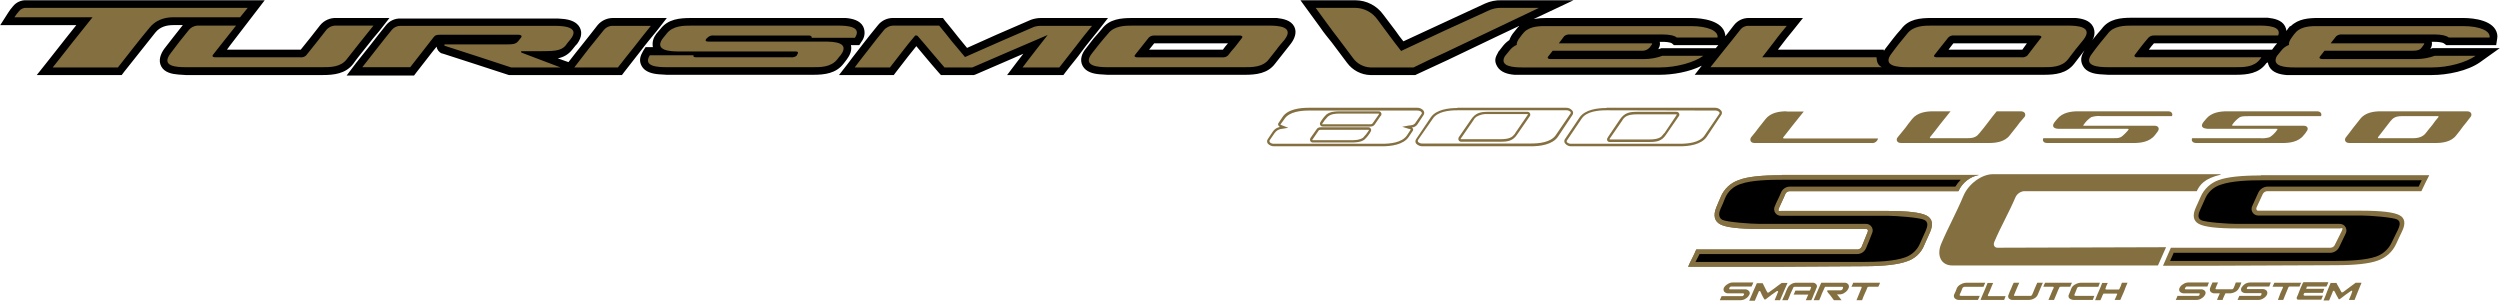 <?xml version="1.0" encoding="UTF-8"?> <svg xmlns="http://www.w3.org/2000/svg" width="720" height="87" viewBox="0 0 720 87"><g fill="none" fill-rule="evenodd"><g fill-rule="nonzero"><path fill="#836f40" d="M513.201 50.385h56.738c-2.615.502-4.821 2.246-5.915 4.673h-48.633c-.551.019-1.039.363-1.241.876-.511 1.314-1.241 2.629-1.753 3.87s0 .949.511.949h30.669c5.842 0 9.566.438 11.245 1.314 1.68.876 2.045 2.483 1.022 4.819-1.022 2.337-1.095 2.41-1.606 3.578-.864 2.312-2.753 4.093-5.112 4.819-2.41.876-6.426 1.387-12.268 1.387l-24.535.146h-26.142c.657-1.606 1.68-3.286 2.337-4.966h46.442c.551-.019 1.039-.363 1.241-.876l1.68-4.162c.219-.511 0-.876-.438-.876h-30.742c-5.769 0-9.566-.438-11.245-1.314-1.68-.876-2.118-2.556-1.168-4.892.365-1.022.876-1.972 1.241-2.921.94-2.346 2.862-4.161 5.258-4.966 2.41-.949 6.572-1.387 12.414-1.387M678.085 86.385h-1.606l.657-1.533c.073-.292.219-.584.292-.876.073-.292 0-.146-.073-.219-.028-.031-.068-.049-.11-.049s-.082.018-.11.049l-1.46 1.022-1.826 1.387h-.292l-.73-1.314c-.166-.38-.361-.746-.584-1.095h-.219c-.073 0-.146 0-.146.146l-.438 1.095-.657 1.533h-1.606c.365-.876.73-1.68 1.022-2.556.292-.876.73-1.68 1.022-2.483h1.68c.239.502.508.989.803 1.46l.657 1.241h.365l1.753-1.314 1.972-1.46h1.68c-.365.803-.657 1.68-1.022 2.483l-1.022 2.556M670.053 82.515h-5.477c-.146 0-.219.073-.219.146s-.073.219-.146.292v.219h5.185l-.438 1.168h-5.185l-.219.146c0 .146-.073.219-.146.365s0 .146.073.146l.146.146h5.404c-.146.365-.365.73-.511 1.168h-6.645c-.156.013-.303-.075-.365-.219-.059-.112-.084-.239-.073-.365.292-.657.584-1.314.803-1.972s.657-1.46.949-2.191c.035-.173.189-.296.365-.292h7.01c-.139.402-.31.793-.511 1.168M662.239 82.515h-2.921l-.219.146-.73 1.753-.803 1.972h-1.533l.73-1.972.73-1.606c.007-.08-.02-.159-.073-.219h-2.921l.511-1.168h7.74c-.201.375-.372.766-.511 1.168M652.892 84.852c-.212.424-.542.779-.949 1.022-.465.342-1.029.522-1.606.511h-5.915c.146-.438.365-.803.511-1.168h5.915c.207-.021.38-.166.438-.365.073-.292.073-.438-.146-.438h-4.308c-.457.038-.909-.121-1.241-.438-.205-.33-.232-.741-.073-1.095.258-.435.607-.808 1.022-1.095.486-.288 1.041-.439 1.606-.438h5.842l-.438 1.168h-5.915c-.227.012-.426.154-.511.365-.073.292-.073.365.146.365h4.308c.47-.029.928.159 1.241.511.205.33.232.741.073 1.095M644.86 82.88c-.188.459-.521.844-.949 1.095-.49.289-1.039.463-1.606.511h-1.387l-.438.949c-.165.298-.288.617-.365.949h-1.606c.146-.365.219-.657.365-.949l.438-.949h-1.46c-.47.029-.928-.159-1.241-.511-.205-.33-.232-.741-.073-1.095l.292-.73.365-.803h1.606l-.365.803-.292.73c-.146.292-.073.438.146.438h4.527c.219 0 .365-.146.511-.438l.292-.73c.073-.292.219-.511.292-.803h1.606c-.073.292-.219.511-.292.803-.073.292-.219.511-.365.73M635.075 84.852c-.212.424-.542.779-.949 1.022-.465.342-1.029.522-1.606.511h-5.915c.201-.375.372-.766.511-1.168h5.915c.216.003.402-.152.438-.365.146-.292.073-.365-.146-.365h-4.308c-.469.019-.922-.168-1.241-.511-.206-.303-.234-.693-.073-1.022.216-.464.574-.848 1.022-1.095.465-.342 1.029-.522 1.606-.511h5.842l-.438 1.168h-5.915c-.219 0-.365.146-.511.438-.146.292-.073.365.219.365h4.235c.459-.048.915.113 1.241.438.254.313.284.752.073 1.095M651.14 50.458h48.487c-.803 1.533-1.533 3.067-2.264 4.6h-44.471c-.54.052-1.012.385-1.241.876l-1.753 3.797c-.219.511 0 .949.438.949h29.793c5.696 0 9.347.438 10.953 1.314 1.533.803 1.826 2.41.657 4.746-.584 1.168-1.095 2.337-1.68 3.578-1.045 2.251-2.974 3.969-5.331 4.746-2.434.876-6.45 1.314-12.049 1.314l-34.467.146h-15.262l2.264-5.185h46.004c.551-.019 1.039-.363 1.241-.876.657-1.387 1.241-2.41 1.899-3.797s0-.876-.438-.876h-29.793c-5.623 0-9.274-.438-10.88-1.314-1.606-.876-1.899-2.483-.803-4.819l1.314-2.921c.988-2.296 2.896-4.072 5.258-4.892 2.41-.876 6.499-1.314 12.122-1.314"></path><path fill="#000" d="m626.093 72.657-1.095 2.483h47.684c3.359 0 8.471-.146 11.611-1.241 2.001-.693 3.635-2.169 4.527-4.089l1.753-3.578c.438-.949 1.022-2.337-.146-2.994s-8.032-1.168-10.223-1.168h-29.866c-.663-.002-1.276-.349-1.619-.915-.343-.567-.366-1.272-.06-1.859l1.753-3.87c.479-.954 1.419-1.59 2.483-1.68h43.667l.876-1.826h-46.296c-3.359 0-8.471.146-11.684 1.314-2.031.654-3.664 2.18-4.454 4.162l-1.314 2.921c-.438.949-1.022 2.41.219 3.067 1.241.657 7.959 1.095 10.223 1.095h29.793c.672.013 1.286.38 1.616.965.33.585.326 1.301-.01 1.882l-1.826 3.797c-.455.974-1.409 1.619-2.483 1.68h-45.128"></path><path fill="#836f40" d="m639.529 50.312c-4.673 1.095-5.988 2.921-6.864 4.746h-49.801c-1.052.129-1.963.791-2.41 1.753-1.826 4.308-4.235 8.471-6.061 12.779-.438.949 0 1.753.876 1.753l48.56-.146-2.337 5.258h-59.221c-3.213 0-4.6-2.848-3.213-6.207 1.899-4.527 4.454-9.128 6.426-13.874 1.46-3.432 5.258-6.207 8.471-6.207h65.574z"></path><path fill="#836f40" d="m513.201 50.385h56.738c-2.615.502-4.821 2.246-5.915 4.673h-48.633c-.551.019-1.039.363-1.241.876-.511 1.314-1.241 2.629-1.753 3.87s0 .949.511.949h30.669c5.842 0 9.566.438 11.245 1.314 1.68.876 2.045 2.483 1.022 4.819-1.022 2.337-1.095 2.41-1.606 3.578-.864 2.312-2.753 4.093-5.112 4.819-2.41.876-6.426 1.387-12.268 1.387l-24.535.146h-26.142c.657-1.606 1.68-3.286 2.337-4.966h46.442c.551-.019 1.039-.363 1.241-.876l1.68-4.162c.219-.511 0-.876-.438-.876h-30.742c-5.769 0-9.566-.438-11.245-1.314-1.68-.876-2.118-2.556-1.168-4.892.365-1.022.876-1.972 1.241-2.921.94-2.346 2.862-4.161 5.258-4.966 2.41-.949 6.572-1.387 12.414-1.387"></path><path fill="#000" d="m489.469 73.168-1.168 2.264h48.56c3.432 0 8.617-.146 11.83-1.314 1.956-.683 3.524-2.172 4.308-4.089.511-1.241 1.095-2.337 1.606-3.578.511-1.241.876-2.483-.438-3.14-1.314-.657-8.178-1.168-10.588-1.168h-30.669c-.676.025-1.313-.312-1.674-.884-.361-.572-.391-1.292-.078-1.891.511-1.314 1.241-2.556 1.753-3.87.406-1.026 1.38-1.714 2.483-1.753h47.757c.428-.718.943-1.38 1.533-1.972h-51.481c-3.432 0-8.763.073-11.976 1.241-2.031.654-3.664 2.18-4.454 4.162-.365 1.022-.803 1.972-1.241 2.921-.438.949-.803 2.556.511 3.213s8.252 1.168 10.661 1.168h30.669c.676-.025 1.313.312 1.674.884.361.572.391 1.292.078 1.891-.511 1.387-1.095 2.775-1.68 4.162-.406 1.026-1.38 1.714-2.483 1.753z"></path><path fill="#836f40" d="M540.949 82.588h-2.775c-.146 0-.365.073-.365.219 0 .146-.511 1.168-.73 1.68-.219.511-.584 1.314-.803 1.972h-1.606l.803-1.972.657-1.606c.031-.028.049-.068.049-.11s-.018-.082-.049-.11c0-.073-.073-.073-.146-.073h-2.775c.201-.375.372-.766.511-1.168h7.74c-.139.402-.31.793-.511 1.168M503.781 84.925c-.212.424-.542.779-.949 1.022-.465.342-1.029.522-1.606.511h-5.915c.146-.438.365-.803.511-1.168h5.915c.219 0 .365-.146.511-.365.146-.219 0-.438-.219-.438h-4.235c-.47.029-.928-.159-1.241-.511-.205-.33-.232-.741-.073-1.095.242-.427.595-.781 1.022-1.022.465-.342 1.029-.522 1.606-.511h5.842c-.126.408-.297.8-.511 1.168h-5.842c-.227.012-.426.154-.511.365-.146.292-.073.438.146.438h4.308c.449-.029.885.161 1.168.511.278.303.309.758.073 1.095M530.361 86.458h-2.191l-1.095-1.46c-.307-.308-.576-.651-.803-1.022-.053-.06-.08-.139-.073-.219l.219-.146h3.651c.313.008.588-.206.657-.511.146-.365.073-.511-.219-.511h-4.819c-.081 0-.146.065-.146.146l-.803 1.753c-.219.657-.511 1.314-.803 1.972h-1.606l1.095-2.556 1.095-2.483h6.572c.476-.07.952.126 1.241.511.225.357.225.811 0 1.168-.215.483-.572.891-1.022 1.168-.459.353-1.028.533-1.606.511h-.657l.657.803zM521.671 86.458h-1.606c.108-.274.23-.542.365-.803.091-.281.214-.55.365-.803h-4.235c.201-.375.372-.766.511-1.168h4.162c.128-.23.226-.475.292-.73.146-.219.073-.365-.146-.365h-4.527c-.216-.003-.402.152-.438.365l-.803 1.753c-.212.597-.456 1.182-.73 1.753h-1.606l.803-1.753c.212-.597.456-1.182.73-1.753.237-.45.59-.828 1.022-1.095.455-.297.99-.45 1.533-.438h4.527c.438-.06.877.105 1.168.438.278.303.309.758.073 1.095-.212.597-.456 1.182-.73 1.753-.212.597-.456 1.182-.73 1.753M512.617 86.458h-1.533l.657-1.533c.09-.304.213-.598.365-.876.007-.08-.02-.159-.073-.219h-.292l-1.46 1.022-1.826 1.387h-.292c-.271-.422-.515-.861-.73-1.314l-.511-1.095h-.219c-.073 0-.146 0-.146.073l-.511 1.168-.657 1.533h-1.606l1.095-2.556 1.095-2.483h1.68c.219.511.511.949.73 1.46.19.428.41.843.657 1.241h.292l1.826-1.314c.584-.511 1.314-.949 1.972-1.46h1.68l-1.095 2.483-1.095 2.556M596.227 82.588h-2.775c-.146 0-.365.073-.365.219-.274.546-.518 1.107-.73 1.68l-.803 1.899h-1.606l.803-1.899c.199-.555.443-1.092.73-1.606.007-.08-.02-.159-.073-.219 0-.073-.073-.073-.146-.073h-2.775c.126-.408.297-.8.511-1.168h7.74c-.214.369-.386.761-.511 1.168M610.613 86.385h-1.606l.438-.949.292-.657v-.219h-3.87c-.073 0-.146 0-.146.146-.165.246-.288.517-.365.803l-.438.949h-1.533c.292-.803.657-1.68 1.022-2.483.365-.803.73-1.68 1.022-2.483h1.606l-.438.949-.219.657c-.073.073-.073.146 0 .146l.146.146h3.651l.219-.146c.077-.286.2-.557.365-.803.089-.352.211-.694.365-1.022h1.606c-.365.876-.73 1.68-1.022 2.556l-1.095 2.483M602.726 86.385h-5.331c-.5.022-.991-.133-1.387-.438-.314-.309-.374-.792-.146-1.168l.365-.876c.146-.292.219-.657.365-.949.258-.484.669-.869 1.168-1.095.536-.297 1.14-.448 1.753-.438h5.258l-.438 1.168h-5.331c-.365 0-.657.073-.803.365-.146.292-.219.657-.365.949l-.365.876c-.146.292 0 .438.438.438h5.258zM586.88 84.852c-.196.477-.559.867-1.022 1.095-.486.288-1.041.439-1.606.438h-4.454c-.459.048-.915-.113-1.241-.438-.254-.313-.284-.752-.073-1.095.212-.597.456-1.182.73-1.753.213-.573.456-1.133.73-1.68h1.606c-.219.584-.511 1.095-.73 1.68l-.73 1.753c-.146.219-.073.365.146.365h4.527c.227-.012.426-.154.511-.365l.73-1.753c.219-.584.511-1.095.73-1.68h1.606c-.219.584-.511 1.095-.73 1.68zM577.168 86.385h-6.718c0-.073-.073-.146 0-.219.073-.073.584-1.46.949-2.191.365-.73.657-1.68 1.022-2.483h1.606c-.292.584-.511 1.241-.803 1.899-.213.549-.457 1.085-.73 1.606-.007.08.02.159.073.219 0 .073.073.073.146.073h4.892l-.438 1.168M569.647 86.385h-5.258c-.503.053-1.006-.106-1.387-.438-.284-.289-.37-.719-.219-1.095l.438-.949c.146-.292.219-.584.365-.949.258-.484.669-.869 1.168-1.095.536-.297 1.14-.448 1.753-.438h5.258c-.146.365-.365.73-.511 1.168h-5.258c-.314-.032-.621.108-.803.365-.141.309-.263.626-.365.949l-.438.949c-.073.219.073.365.511.365h5.258c-.146.438-.365.803-.511 1.168"></path></g><path fill="#836f40" d="M612.73 37.095c.073 0 .365 0 .292.219-.073.219-1.533 1.826-2.264 2.191s-1.387.292-2.775.292h-19.497c-.292.511-.146 1.387 1.095 1.387h24.974c1.899 0 4.527-.292 6.061-2.264l.73-.949c.803-1.022.146-1.753-.73-1.753h-20.446c-.081.02-.162-.029-.183-.11-.02-.081.029-.162.11-.183.57-.874 1.316-1.62 2.191-2.191.895-.286 1.84-.386 2.775-.292h20.446c.292-.511.073-1.387-1.095-1.387h-25.923c-1.899 0-4.527.292-6.061 2.264l-.73.876c-1.095 1.46.219 1.899 1.168 1.899zM556.722 32.057c-1.899 0-4.527.292-6.061 2.264l-1.095 1.387-.803 1.095-.949 1.168-1.314 1.606c-.438.511-.365 1.606 1.022 1.606h25.339c1.899 0 4.527-.292 5.988-2.264l1.095-1.387.876-1.095.876-1.168 1.387-1.606c.365-.511.292-1.606-1.095-1.606h-6.937l-1.241 1.533-1.168 1.533-1.241 1.606-1.241 1.533c-.803 1.022-1.533 1.533-3.432 1.533h-10.807c-.146 0-.146-.219-.073-.292l1.46-1.826c.438-.657 1.022-1.241 1.46-1.899l1.46-1.826 1.533-1.899zM514.515 32.057c-1.899 0-4.527.292-6.061 2.264l-1.095 1.387-.876 1.095-.876 1.168-1.314 1.606c-.365.584-.292 1.606 1.022 1.606h33.663c.881.135 1.715-.442 1.899-1.314h-27.091c-.292 0-.292-.146-.219-.292l2.921-3.724 2.994-3.724h-4.966M655.667 37.095c.073 0 .365 0 .219.219-.57.874-1.316 1.62-2.191 2.191-.921.284-1.889.384-2.848.292h-19.497c-.292.511-.073 1.387 1.168 1.387h24.974c1.826 0 4.527-.292 5.988-2.264.283-.284.529-.603.73-.949.876-1.022.219-1.753-.657-1.753h-20.519c-.146 0-.219-.146-.146-.292.591-.858 1.333-1.6 2.191-2.191.657-.292 1.46-.292 2.921-.292h20.446c.292-.511.073-1.387-1.168-1.387h-25.923c-1.899 0-4.527.292-6.061 2.264l-.73.876c-1.095 1.46.219 1.826 1.168 1.899zM688.381 34.978c.803-1.022 1.533-1.533 3.432-1.533h10.369c.146 0 .146.219.073.292-.629.718-1.215 1.474-1.753 2.264-.584.73-1.241 1.46-1.826 2.264-.584.803-1.68 1.533-3.578 1.533h-10.15c-.146 0-.146-.219-.073-.292l1.753-2.264zm-2.775-2.921c-1.826 0-4.454.292-5.915 2.264l-1.095 1.387-.876 1.095-.876 1.168-1.241 1.606c-.438.511-.365 1.606 1.022 1.606h24.828c1.899 0 4.527-.292 5.988-2.264l1.095-1.387.803-1.095.949-1.168 1.241-1.606c.438-.511.365-1.606-1.022-1.606z"></path><path fill="#000" fill-rule="nonzero" d="m332.398 12.487-1.46 1.826h21.249c.446-.64.934-1.25 1.46-1.826zm228.779 1.826h21.249l1.314-1.826h-21.176c-.438.584-.949 1.168-1.387 1.826zm-370.953-5.988c2.191-2.848 5.477-3.14 8.836-3.14h44.544c1.826.146 4.016.657 4.966 2.41.702 1.424.532 3.124-.438 4.381l-.657 1.022h-2.41c.365 1.46-.292 2.921-1.168 4.089l-.949 1.241c-2.191 2.848-5.477 3.213-8.763 3.213h-42.207l-2.264-.146c-1.826-.146-3.943-.657-4.892-2.337s-.365-3.067.438-4.454l.657-1.022h2.118c-.26-1.287.06-2.623.876-3.651v-.146h.073zm127.132 0c2.118-2.848 5.477-3.14 8.763-3.14h41.623c1.899.219 4.016.657 4.966 2.41.949 1.753.073 3.724-1.095 5.185l-2.191 2.775-2.191 2.775c-2.118 2.848-5.477 3.213-8.763 3.213h-39.505l-2.264-.146c-1.826-.146-3.943-.657-4.892-2.41s-.219-3.651.949-5.039l2.191-2.848c.73-.876 1.606-1.753 2.41-2.775zm-22.637 7.156-2.994 1.314-10.807 4.673-.438.146h-9.493l-.657-.73c-1.314-1.46-2.556-2.994-3.87-4.527l-2.556-3.067-2.337 2.921-3.505 4.527-.657.876h-15.773l2.775-3.578c1.314-1.826 2.775-3.578 4.089-5.331 1.314-1.753 2.848-3.578 4.308-5.404 1.08-1.394 2.765-2.182 4.527-2.118h14.239l.657.876c1.241 1.533 2.483 2.994 3.651 4.527l2.629 3.213 8.471-3.797 9.931-4.308c.96-.346 1.974-.519 2.994-.511h19.205l-2.848 3.651c-1.533 1.972-3.213 3.87-4.673 5.915s-3.14 3.943-4.673 5.988l-.657.876h-16.211l2.702-3.578zm361.095-2.994h-35.489c-.526.576-1.014 1.186-1.46 1.826h35.489l.876-1.168zm-160.941.511h-12.779l-.584-.511c-.511-.365-2.045-.438-2.629-.438h-.876c.158.623.052 1.283-.292 1.826 0 .115-.054.223-.146.292l.511-.146.365-.146h15.7zm-57.323-5.55-6.937 3.286-13.582 6.499-8.982 4.162-.438.219h-12.925c-2.66-.068-5.14-1.362-6.718-3.505l-2.191-2.921-2.191-2.921c-1.168-1.46-2.337-2.848-3.359-4.381l-3.14-4.308-2.556-3.505h15.846c3.191.017 6.179 1.565 8.032 4.162l3.432 4.527c.73 1.095 1.533 2.118 2.337 3.14l10.88-5.039 12.633-5.842c1.488-.676 3.112-1.001 4.746-.949h20.738l-8.982 4.235-2.483 1.168c1.23-.209 2.477-.307 3.724-.292h41.623c3.213 0 9.055.73 9.785 4.673 0 .219.073.365.073.584l2.483-3.213c1.05-1.343 2.678-2.103 4.381-2.045h15.481l-2.921 3.651c-1.241 1.46-2.41 2.994-3.578 4.527-.261.303-.505.62-.73.949h30.523v.365l.438-.657 2.191-2.848c.73-.949 1.533-1.899 2.337-2.775 2.118-2.921 5.477-3.213 8.763-3.213h41.477c1.899.146 4.089.657 5.039 2.483.645 1.291.533 2.832-.292 4.016l.438-.584c.73-.949 1.533-1.826 2.337-2.775 2.118-2.921 5.477-3.213 8.763-3.213h39.067c1.899.219 4.016.657 4.966 2.41.222.435.37.904.438 1.387.299-.492.641-.956 1.022-1.387h.219c2.191-2.118 5.112-2.337 7.959-2.337h41.696c3.213 0 9.055.73 9.785 4.673.074.41.074.831 0 1.241l-.292 1.899h-14.385l-.584-.438c-.511-.438-2.045-.511-2.702-.511h-.876c.152.713-.007 1.457-.438 2.045h-.073c.229-.04.45-.114.657-.219h19.424l-5.623 4.016c-3.578 2.556-9.493 3.724-13.874 3.724h-41.915c-1.826-.146-4.016-.657-4.966-2.41-.211-.414-.358-.857-.438-1.314l-.146.219h-.146l-.146.146c-2.118 2.921-5.477 3.286-8.763 3.286h-36.803l-2.337-.146c-1.826-.146-3.943-.657-4.892-2.41s-.365-3.14.438-4.454l-.73.949-2.191 2.848c-2.191 2.848-5.477 3.213-8.763 3.213h-100.552l2.045-2.629c-3.578 1.826-8.398 2.629-12.122 2.629h-41.842c-1.826-.146-3.943-.657-4.966-2.41-1.022-1.753-.438-2.775.292-4.089v-.146h.073l1.314-1.68c.517-.652 1.133-1.219 1.826-1.68.294-.83.739-1.597 1.314-2.264l1.241-1.533h.146c.073-.292.073-.292.146-.292zm-371.172 5.477-1.022 1.387h21.249l2.702-3.359 2.921-3.724c1.148-1.38 2.88-2.138 4.673-2.045h15.262l-2.848 3.651c-1.314 1.533-2.629 3.14-3.87 4.746s-2.556 3.14-3.724 4.819c-2.191 2.848-5.55 3.213-8.836 3.213h-39.359l-2.191-.146c-1.826-.146-3.943-.584-4.892-2.337-.949-1.753-.146-3.724.949-5.185l2.556-3.286 2.702-3.432h-2.702c-2.045 0-3.87.511-5.185 2.118l-4.527 5.696-4.527 5.696-.657.876h-24.462l2.848-3.578 5.696-7.229 2.848-3.578h-21.907l2.191-3.432c.427-.699.916-1.359 1.46-1.972.95-1.192 2.422-1.846 3.943-1.753h68.568zm97.339 4.966c1.387-1.753 2.702-3.505 4.089-5.185 1.387-1.68 2.848-3.651 4.308-5.477 1.14-1.35 2.835-2.103 4.6-2.045h15.335l-2.848 3.651c-1.606 1.972-3.213 3.87-4.746 5.915s-3.14 3.943-4.673 5.988l-.657.876h-32.568l-9.639-3.14-9.493-3.067h-.146c-.829-.334-1.414-1.086-1.533-1.972-.876 1.022-1.68 2.118-2.483 3.14l-3.359 4.308-.657.876h-19.424l2.702-3.578c1.387-1.826 2.921-3.578 4.308-5.404s2.848-3.651 4.308-5.477c1.034-1.313 2.638-2.047 4.308-1.972h43.813c1.073-.024 2.147.025 3.213.146 1.753.219 3.651.803 4.527 2.483.876 1.68.146 3.505-.949 4.892h-.073l-1.241 1.533c-1.02 1.279-2.476 2.137-4.089 2.41l1.606.584z"></path><path fill="#836f40" d="M165.396 19.424h12.56c1.533-2.045 3.213-4.016 4.746-5.988 1.533-1.972 3.14-4.016 4.746-5.988h-10.734c-1.097-.089-2.166.377-2.848 1.241l-4.308 5.331zm-57.834-12.049h-10.661c-1.114-.064-2.194.395-2.921 1.241l-2.921 3.724-2.921 3.651c-.46.405-1.072.592-1.68.511h-24.462c-.584 0-1.022-.219-.657-.73l3.286-4.162 3.359-4.235h-10.734c-1.091-.052-2.144.407-2.848 1.241l-2.702 3.359-2.556 3.359c-2.994 3.87 1.826 4.016 4.381 4.016h39.359c2.045 0 5.258.073 7.01-2.337l3.797-4.819zm96.462 4.6c-1.533 0-.438-1.022-.219-1.168.441-.441 1.06-.656 1.68-.584h27.456c.511 0 .949.219.803.657h12.487c2.118-3.286-2.337-3.505-4.819-3.505h-42.353c-2.118 0-5.331 0-7.083 2.337l-1.241 1.533c-2.264 3.359 2.337 3.578 4.819 3.578h33.59c1.241 0 .438.876.292 1.168h.073c-.487.409-1.123.594-1.753.511h-27.31c-.511 0-.949-.219-.657-.584h-12.633c-2.118 3.286 2.41 3.432 4.819 3.432h42.207c1.972 0 5.185.073 7.01-2.337.294-.407.611-.797.949-1.168 2.629-3.578-1.68-3.87-4.673-3.87zm126.84-1.168c.457-.416 1.063-.627 1.68-.584h24.535c.511 0 .949.292.584.73l-1.972 2.556c-.73.803-1.387 1.606-2.045 2.483-.46.405-1.072.592-1.68.511h-24.462c-.511 0-1.022-.219-.584-.73l1.972-2.483zm-16.357 4.527c-2.994 3.797 1.899 4.016 4.454 4.016h39.505c1.972 0 5.258.073 7.01-2.337l2.191-2.775c.657-.949 1.46-1.826 2.264-2.775 2.994-3.87-1.899-4.089-4.454-4.089h-39.359c-1.972 0-5.258 0-7.01 2.337-.803.949-1.68 1.899-2.41 2.848zm-243.164-13.071h-63.675c-.844-.078-1.671.279-2.191.949-.484.548-.924 1.134-1.314 1.753h22.491l-5.769 7.229-5.696 7.229h18.767l4.527-5.769c1.46-1.899 3.067-3.797 4.6-5.696s3.87-2.994 6.864-2.994h19.205zm323.343 17.16h12.414c2.921-1.46 5.915-2.848 8.982-4.235l13.509-6.426 13.655-6.499h-10.807c-1.312-.047-2.616.229-3.797.803l-12.633 5.769-12.487 5.842c-1.168-1.533-2.41-3.067-3.505-4.6l-3.359-4.527c-1.463-2.018-3.788-3.235-6.28-3.286h-11.465l3.14 4.308c1.022 1.46 2.191 2.921 3.286 4.381l2.191 2.921 2.191 2.921c1.171 1.583 2.998 2.55 4.966 2.629zm166.418-8.617c.435-.45 1.059-.667 1.68-.584h24.316c.584 0 1.095.292.657.73l-1.972 2.556-1.899 2.483c-.482.417-1.122.604-1.753.511h-24.389c-.511 0-1.022-.219-.584-.73l1.972-2.483zm-16.284 4.527c-2.994 3.797 1.899 4.016 4.527 4.016h39.286c1.972 0 5.185.073 7.01-2.337.657-.949 1.46-1.826 2.118-2.775l2.264-2.775c2.994-3.87-1.899-4.089-4.527-4.089h-39.213c-1.972 0-5.258 0-7.01 2.337l-2.337 2.848c-.657.876-1.46 1.826-2.118 2.775zm-230.312-7.886c-1.606 1.972-3.213 3.943-4.746 5.988-1.533 2.045-3.14 3.943-4.673 5.988h-10.588c1.168-1.606 2.41-3.14 3.578-4.673l3.651-4.673-10.88 4.673-10.807 4.673h-8.032l-3.797-4.454c-1.314-1.533-2.483-2.994-3.797-4.454-.105-.182-.301-.294-.511-.292-.162-.062-.345-.001-.438.146-1.241 1.46-2.483 2.994-3.651 4.527l-3.505 4.527h-10.15c1.314-1.826 2.775-3.578 4.162-5.404s2.775-3.578 4.235-5.331c.687-.825 1.702-1.305 2.775-1.314h13.144c1.241 1.533 2.483 2.994 3.651 4.527l3.797 4.527 9.931-4.381 9.931-4.308c.685-.215 1.4-.314 2.118-.292zm-210.158 11.903h13.801l3.359-4.308 3.359-4.308c.438-.511.657-.73 1.899-.73h22.491c.803 0 1.095.292.876.73l-.876 1.095c-.73.949-1.826.949-3.14.949h-18.037l-.146.146c0 .146.146.219.219.292l9.493 3.067 9.566 3.14h14.239l-11.172-4.235c-.146-.073-.219-.146-.219-.292s.073-.146.146-.146h4.966c3.87-.073 6.28.146 7.813-1.753.365-.584.876-1.095 1.314-1.68 3.286-4.089-3.578-3.87-5.039-3.87h-43.813c-.976-.053-1.921.352-2.556 1.095-1.46 1.826-2.921 3.578-4.308 5.404zm388.26 0h49.363c-1.387-.657-1.46-1.972-1.533-2.848h-32.933l3.505-4.527c1.095-1.533 2.337-2.994 3.578-4.527h-10.807c-.982-.09-1.943.322-2.556 1.095-1.46 1.826-2.848 3.651-4.308 5.404-1.46 1.753-2.848 3.651-4.308 5.404zm168.17.073h39.651c4.819 0 9.858-1.46 12.56-3.359h-11.757c-1.71.616-3.513.937-5.331.949h-27.091c-.584 0-1.022-.292-.657-.73l1.314-1.68h25.558c1.168 0 1.899-.219 2.41-.876l.73-1.022v-.219h-26.945l1.606-2.045c.487-.409 1.123-.594 1.753-.511h26.653c1.826 0 3.286.292 4.016.876h11.757c.292-1.899-2.775-3.286-7.594-3.286h-41.696c-1.826 0-4.673-.073-6.426 1.68-.429.454-.82.942-1.168 1.46-.73.949-1.022 1.753-.876 2.264-.897.337-1.681.919-2.264 1.68l-1.241 1.533c-1.68 3.067 2.629 3.286 5.039 3.286zm-222.353 0h39.578c4.819 0 10.004-1.46 12.56-3.359h-11.757c-1.707.629-3.512.95-5.331.949h-26.945c-.584 0-1.022-.292-.657-.73l1.314-1.68h25.485c.897.106 1.791-.219 2.41-.876l.73-1.022c.073 0 0-.073-.073-.219h-26.799l1.533-2.045c.464-.397 1.073-.582 1.68-.511h26.726c1.826 0 3.359.292 4.016.876h11.757c.292-1.899-2.775-3.286-7.594-3.286h-41.623c-1.826 0-4.6-.073-6.426 1.68-.429.454-.82.942-1.168 1.46-.803.949-1.095 1.753-1.022 2.264-.842.363-1.573.942-2.118 1.68l-1.314 1.606c-1.68 2.994 2.629 3.213 5.039 3.213zm164.154-4.089c-2.994 3.797 1.899 4.016 4.527 4.016h36.803c2.045 0 5.258.073 7.01-2.337l.365-.511h-35.781c-.511 0-1.022-.219-.657-.73l1.899-2.483c.657-.803 1.314-1.68 2.045-2.483.452-.423 1.062-.636 1.68-.584h35.635c1.095-2.629-2.994-2.848-5.258-2.848h-36.803c-2.045 0-5.331 0-7.01 2.337l-2.337 2.848c-.657.876-1.46 1.826-2.118 2.775zM479.318 38.41l3.578-5.331c0-.073 0-.146-.073-.146h-11.391c-1.095 0-2.483.073-3.432.803-.369.296-.668.67-.876 1.095l-3.578 5.185c0 .073 0 .146.073.146h11.391c1.095 0 2.483-.073 3.432-.803l.876-1.022m-16.284 1.241l3.505-5.185c1.314-1.899 2.702-2.191 4.892-2.191h11.391c.335-.014.644.182.774.491.13.309.055.667-.19.897l-3.578 5.185c-1.241 1.899-2.702 2.118-4.819 2.118h-11.391c-.306.028-.596-.139-.726-.416-.131-.278-.074-.607.142-.825zm-.365-7.813c-2.337 0-5.769.292-7.156 2.41l-4.235 6.28c-.146.146-.073.365 0 .511.355.328.834.488 1.314.438h31.181c2.337 0 5.769-.292 7.156-2.41l4.235-6.207c.146-.146.073-.365 0-.511-.355-.328-.834-.488-1.314-.438zm-26.288 6.572l3.651-5.331c0-.073 0-.146-.073-.146h-11.391c-1.201-.112-2.406.17-3.432.803-.369.296-.668.67-.876 1.095l-3.578 5.185c-.073.073 0 .146.073.146h11.391c1.095 0 2.483-.073 3.432-.803.298-.262.568-.556.803-.876zm-16.284 1.241l3.578-5.185c1.314-1.899 2.702-2.191 4.892-2.191h11.391c.305.013.575.198.699.476s.079.603-.115.838l-3.578 5.185c-1.241 1.899-2.702 2.118-4.819 2.118h-11.391c-.269-.019-.511-.172-.643-.407-.132-.235-.138-.521-.014-.761zm-.365-7.813c-2.264 0-5.696.292-7.083 2.41l-4.308 6.207c-.046.173-.02.358.073.511.355.328.834.488 1.314.438h31.181c2.337 0 5.696-.292 7.156-2.41l4.235-6.207c.146-.146.073-.365 0-.511-.355-.328-.834-.488-1.314-.438zm-39.432 5.623c-.292 0-.511.073-.584.292l-1.753 2.556c-.073.073 0 .146.073.146h11.172c1.095 0 2.483-.073 3.359-.73.638-.64 1.202-1.35 1.68-2.118 0-.073 0-.146-.073-.146zm.584-1.606h13.874c.233.013.455-.098.584-.292l1.826-2.629c-.005-.056-.031-.109-.073-.146h-11.245c-1.168 0-2.483.073-3.432.876-.614.616-1.154 1.302-1.606 2.045 0 .146 0 .219.073.219zm-3.505 4.016l1.753-2.483c.228-.429.684-.685 1.168-.657h13.874c.279.03.521.203.641.457.119.254.098.551-.057.785-.459.843-1.051 1.608-1.753 2.264-1.022.803-2.483.876-3.797.876h-11.172c-.269-.019-.511-.172-.643-.407s-.138-.521-.014-.761zm20.3-6.499l-1.753 2.556c-.268.377-.706.596-1.168.584h-13.874c-.269-.019-.511-.172-.643-.407-.132-.235-.138-.521-.014-.761.483-.828 1.072-1.589 1.753-2.264 1.095-.876 2.556-.949 3.87-.949h11.245c.305.013.575.198.699.476.124.279.079.603-.115.838zm8.617 4.016c-.073-.146-.438-.219-.584-.219l-1.899-.584 1.972-.365c.657-.073 1.387-.073 1.826-.73l1.826-2.629c.089-.168.06-.375-.073-.511-.219-.365-.876-.438-1.241-.438h-31.108c-2.264 0-5.696.292-7.083 2.41l-1.168 1.606c0 .04.033.073.073.073l.511.219 1.68.657-1.753.292c-.887.04-1.701.501-2.191 1.241l-1.46 2.118c-.046.173-.02.358.073.511.355.328.834.488 1.314.438h31.034c2.337 0 5.696-.292 7.156-2.41zm56.373-6.28h31.181c.702-.041 1.381.258 1.826.803.302.35.332.859.073 1.241l-4.235 6.353c-1.606 2.264-5.112 2.702-7.74 2.702h-31.181c-.702.041-1.381-.258-1.826-.803-.302-.35-.332-.859-.073-1.241l4.235-6.28c1.606-2.264 5.112-2.702 7.74-2.702zm-42.937 0h31.254c.702-.041 1.381.258 1.826.803.302.35.332.859.073 1.241l-4.235 6.353c-1.606 2.264-5.185 2.702-7.74 2.702h-31.181c-.721.03-1.418-.265-1.899-.803-.257-.374-.257-.868 0-1.241l4.235-6.28c1.533-2.264 5.112-2.702 7.667-2.702zm-51.189 5.477l-.292-.292c-.193-.196-.224-.5-.073-.73l1.168-1.753c1.533-2.337 5.112-2.702 7.667-2.702h31.108c.7-.029 1.374.267 1.826.803.28.359.309.853.073 1.241l-1.826 2.775c-.375.52-.966.843-1.606.876l.292.219c.148.221.148.509 0 .73l-1.168 1.753c-1.533 2.264-5.112 2.702-7.667 2.702h-31.034c-.721.03-1.418-.265-1.899-.803-.257-.374-.257-.868 0-1.241l1.46-2.191c.455-.685 1.165-1.158 1.972-1.314z"></path></g></svg> 